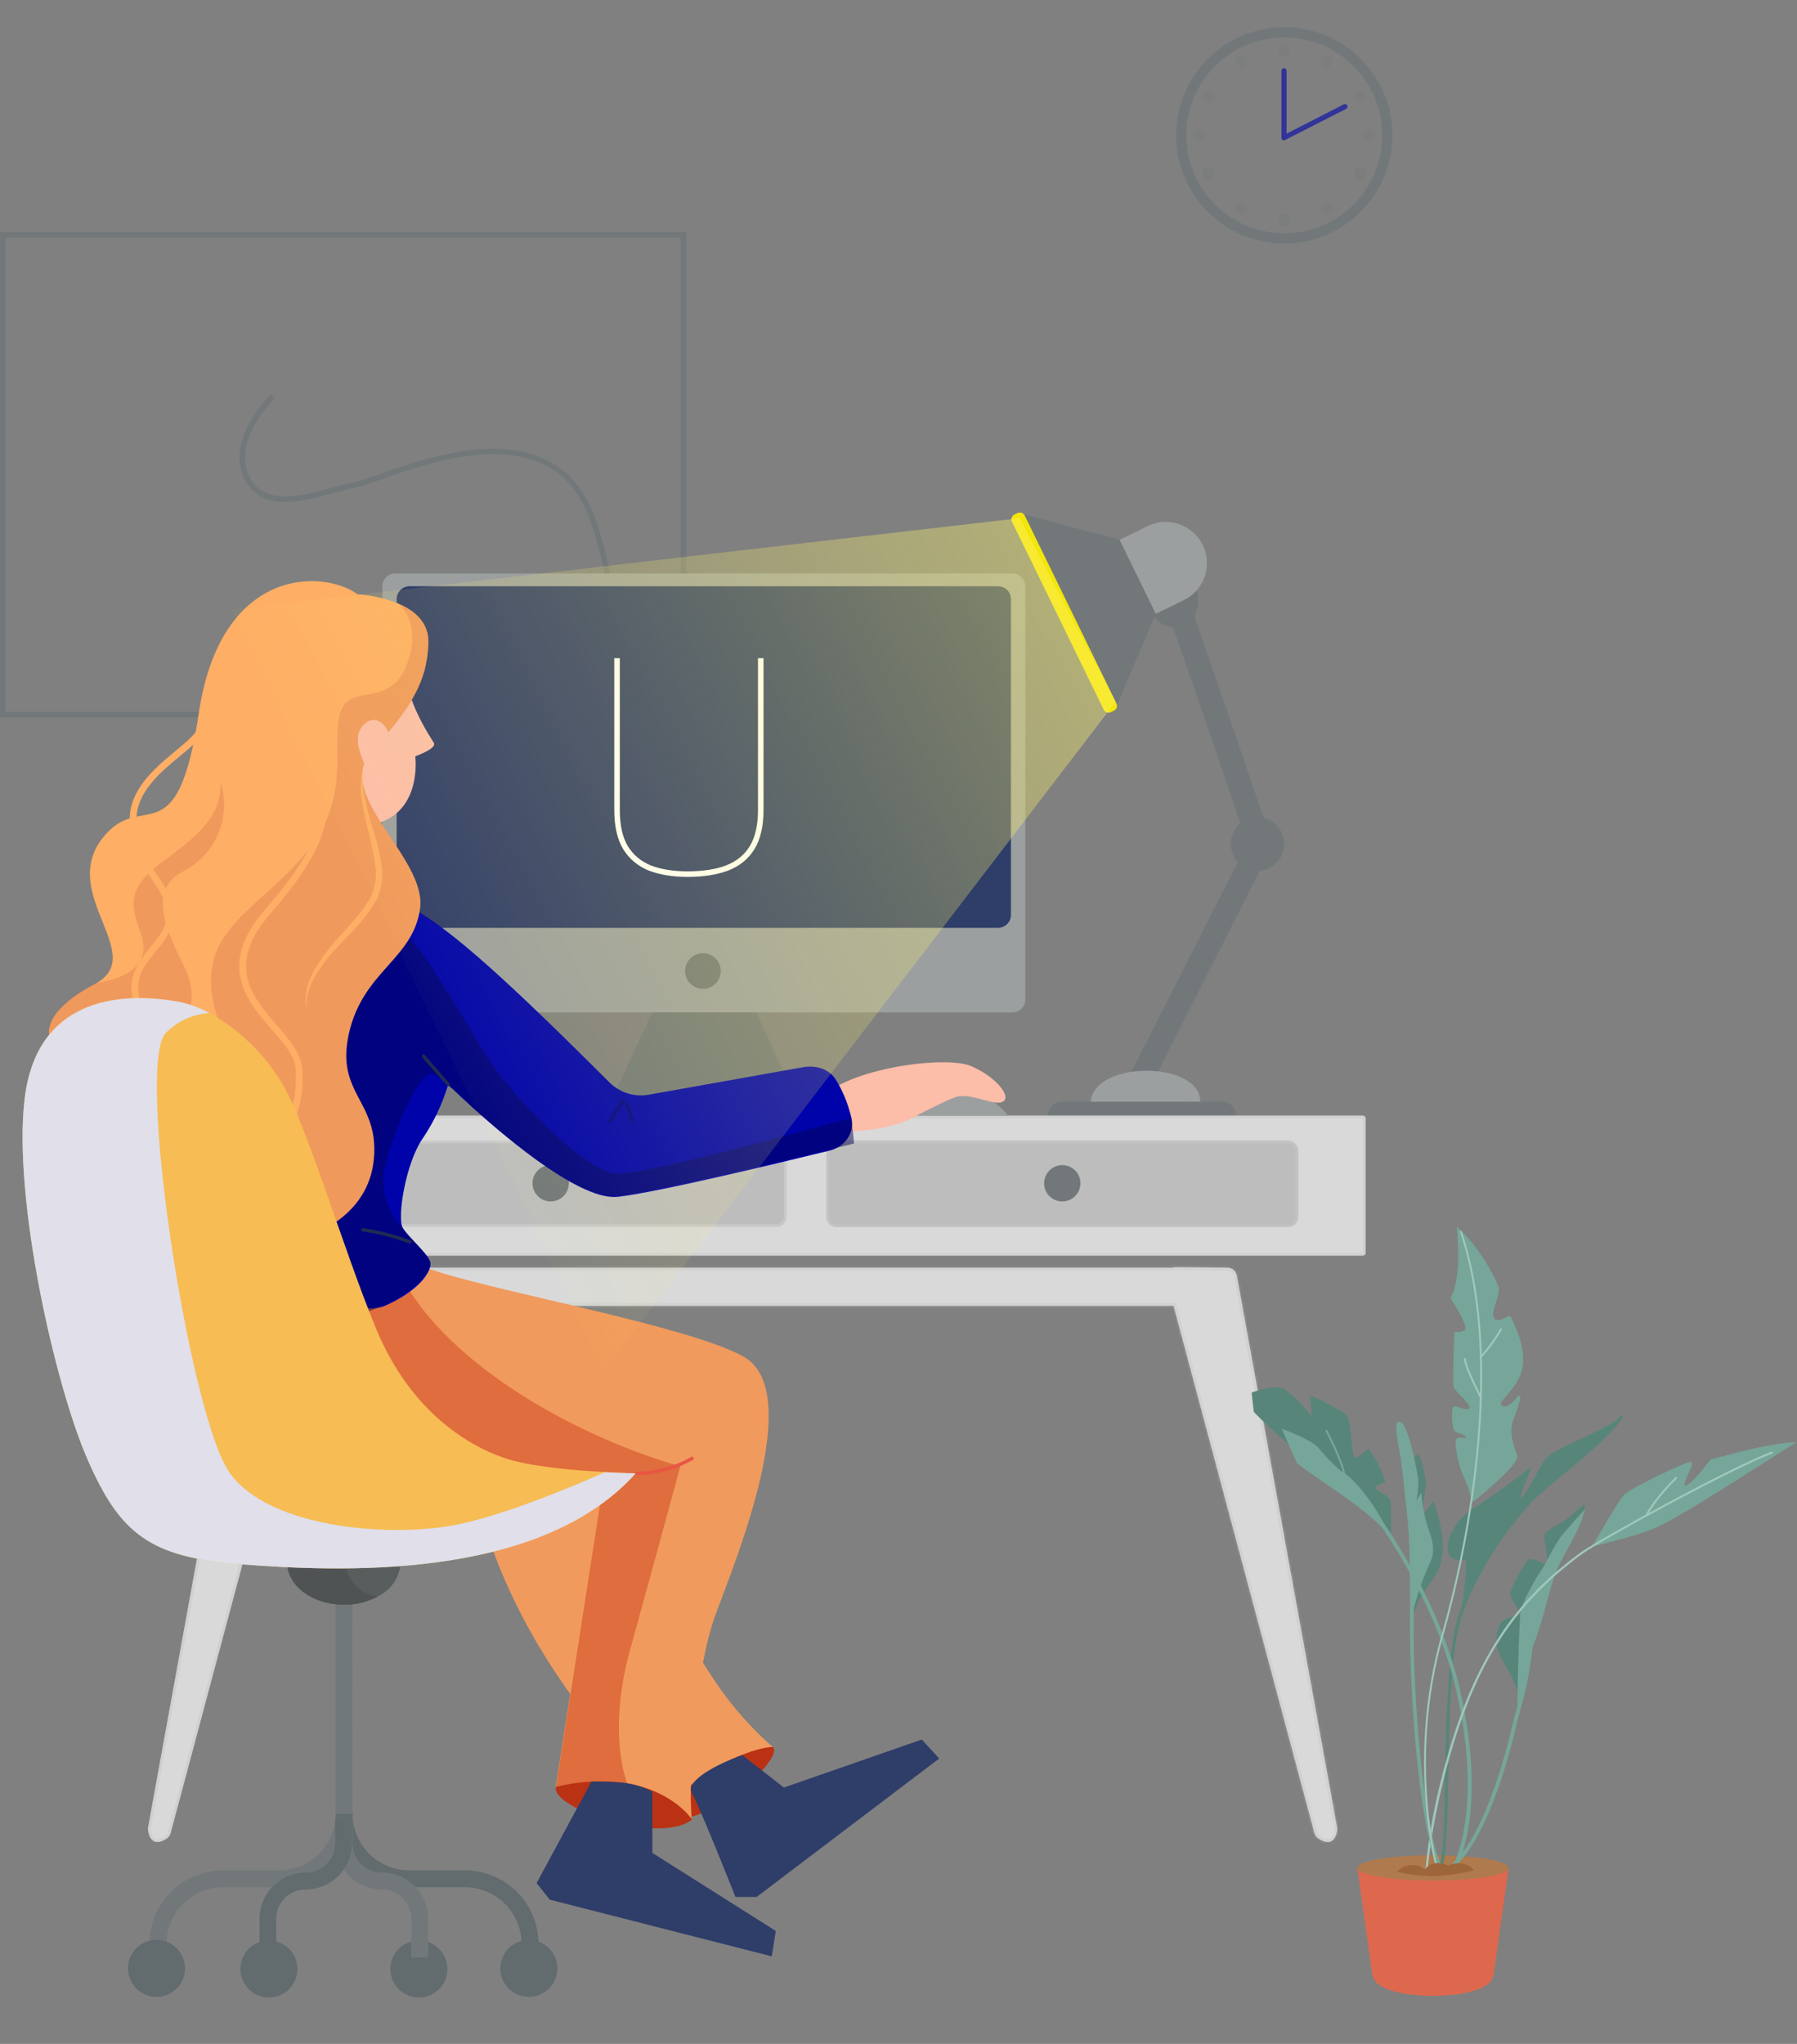 <svg width="649" height="738" viewBox="0 0 649 738" fill="none" xmlns="http://www.w3.org/2000/svg">
<rect x="0" y="0" width="649" height="738" fill="#808080" stroke="none"/>
<path d="M98.427 143.234C92.933 148.545 83.43 161.912 89.363 172.899C96.779 186.632 116.28 177.293 128.091 175.096C139.902 172.899 198.681 142.136 214.337 188.28C226.861 225.195 222.851 262.44 219.281 276.448" stroke="#72787A" stroke-width="2"/>
<path d="M246.816 84.852V187.623V257.988H1.006V84.852H246.816Z" stroke="#72787A" stroke-width="2"/>
<path d="M290.213 402.658H218.411L238.014 360.227H270.633L290.213 402.658Z" fill="#72787A"/>
<path d="M365.647 207.051H142.743C140.171 207.051 138.086 209.135 138.086 211.706V360.904C138.086 363.475 140.171 365.559 142.743 365.559H365.647C368.219 365.559 370.304 363.475 370.304 360.904V211.706C370.304 209.135 368.219 207.051 365.647 207.051Z" fill="#9C9FA0"/>
<path d="M360.455 211.68H147.911C145.339 211.68 143.254 213.764 143.254 216.335V330.363C143.254 332.934 145.339 335.018 147.911 335.018H360.455C363.026 335.018 365.111 332.934 365.111 330.363V216.335C365.111 213.764 363.026 211.68 360.455 211.68Z" fill="#2F3D69"/>
<path d="M260.319 350.615C260.319 351.891 259.94 353.137 259.232 354.197C258.523 355.258 257.516 356.084 256.337 356.572C255.159 357.06 253.862 357.188 252.611 356.939C251.36 356.69 250.211 356.076 249.309 355.174C248.407 354.273 247.793 353.124 247.544 351.873C247.295 350.623 247.423 349.326 247.911 348.148C248.399 346.97 249.226 345.963 250.286 345.255C251.347 344.546 252.594 344.168 253.869 344.168C255.578 344.174 257.215 344.855 258.423 346.063C259.631 347.271 260.313 348.907 260.319 350.615Z" fill="#72787A"/>
<path d="M414.586 394.139L406.95 390.275L450.464 304.504C439.615 272.663 423.573 225.878 422.339 223.039C422.713 223.775 423.292 224.387 424.007 224.801C424.722 225.214 425.542 225.41 426.367 225.366L426.181 221.084L422.106 219.734L426.157 216.801C429.254 216.801 429.929 218.686 431.559 223.225C432.397 225.552 433.538 228.811 434.912 232.745C437.636 240.589 441.244 251.039 444.83 261.514C452.024 282.462 459.148 303.41 459.148 303.41L459.73 305.109L414.586 394.139Z" fill="#72787A"/>
<path d="M393.912 398.469C393.912 382.874 433.492 382.664 433.492 397.84L393.912 398.469Z" fill="#9C9FA0"/>
<path d="M454.166 314.42C459.515 314.42 463.852 310.085 463.852 304.737C463.852 299.39 459.515 295.055 454.166 295.055C448.817 295.055 444.481 299.39 444.481 304.737C444.481 310.085 448.817 314.42 454.166 314.42Z" fill="#72787A"/>
<path d="M415.612 220.643C420.687 231.815 436.566 225.414 431.909 212.52L415.612 220.643Z" fill="#72787A"/>
<path d="M383.225 397.816H441.664C442.899 397.816 444.083 398.307 444.956 399.18C445.83 400.053 446.32 401.237 446.32 402.472V403.915H378.569V402.472C378.569 401.237 379.059 400.053 379.933 399.18C380.806 398.307 381.99 397.816 383.225 397.816Z" fill="#72787A"/>
<path d="M427.811 216.567L407.532 226.459L394.471 199.739L414.75 189.847C418.282 188.208 422.316 188.019 425.986 189.321C429.656 190.622 432.669 193.31 434.379 196.808C436.089 200.306 436.358 204.334 435.131 208.028C433.903 211.722 431.275 214.788 427.811 216.567Z" fill="#9C9FA0"/>
<path d="M402.876 255.95L368.348 185.262L404.342 194.898L417.427 221.642L402.876 255.95Z" fill="#72787A"/>
<path d="M403.2 254.024L370.057 186.15C369.589 185.191 368.432 184.793 367.473 185.262L366.385 185.793C365.426 186.261 365.028 187.417 365.496 188.376L398.639 256.25C399.107 257.209 400.264 257.607 401.223 257.139L402.311 256.608C403.27 256.14 403.668 254.983 403.2 254.024Z" fill="#9C9FA0"/>
<path d="M492.188 402.82H57.205C56.652 402.82 56.203 403.268 56.203 403.821V452.374C56.203 452.927 56.652 453.375 57.205 453.375H492.188C492.741 453.375 493.189 452.927 493.189 452.374V403.821C493.189 403.268 492.741 402.82 492.188 402.82Z" fill="#D9D9D9"/>
<path d="M57.205 403.32H492.188C492.465 403.32 492.689 403.545 492.689 403.821V452.374C492.689 452.651 492.465 452.875 492.188 452.875H57.205C56.928 452.875 56.703 452.651 56.703 452.374V403.821C56.703 403.545 56.928 403.32 57.205 403.32Z" stroke="#C9C9C9" stroke-opacity="0.5"/>
<path d="M465.157 411.852H302.181C300.123 411.852 298.455 413.519 298.455 415.576V439.34C298.455 441.397 300.123 443.064 302.181 443.064H465.157C467.214 443.064 468.882 441.397 468.882 439.34V415.576C468.882 413.519 467.214 411.852 465.157 411.852Z" fill="#BDBDBD"/>
<path d="M302.181 412.352H465.157C466.938 412.352 468.382 413.795 468.382 415.576V439.34C468.382 441.121 466.938 442.564 465.157 442.564H302.181C300.399 442.564 298.955 441.121 298.955 439.34V415.576C298.955 413.795 300.399 412.352 302.181 412.352Z" stroke="#C9C9C9" stroke-opacity="0.5"/>
<path d="M390.212 427.263C390.212 428.561 389.827 429.83 389.105 430.91C388.384 431.989 387.358 432.83 386.159 433.327C384.959 433.824 383.639 433.954 382.365 433.701C381.092 433.447 379.922 432.822 379.004 431.904C378.085 430.986 377.46 429.817 377.207 428.544C376.953 427.27 377.083 425.951 377.58 424.751C378.077 423.552 378.919 422.527 379.998 421.805C381.078 421.084 382.347 420.699 383.646 420.699C384.509 420.696 385.364 420.864 386.162 421.193C386.96 421.521 387.685 422.005 388.296 422.615C388.906 423.225 389.389 423.95 389.718 424.748C390.047 425.545 390.215 426.4 390.212 427.263Z" fill="#72787A"/>
<path d="M117.411 412.352H280.387C282.168 412.352 283.612 413.795 283.612 415.576V439.34C283.612 441.121 282.168 442.564 280.387 442.564H117.411C115.63 442.564 114.186 441.121 114.186 439.34V415.576C114.186 413.795 115.63 412.352 117.411 412.352Z" fill="#BDBDBD" stroke="#C9C9C9"/>
<path d="M205.442 427.263C205.442 428.561 205.057 429.83 204.336 430.91C203.614 431.989 202.589 432.83 201.389 433.327C200.189 433.824 198.869 433.954 197.596 433.701C196.322 433.447 195.152 432.822 194.234 431.904C193.316 430.986 192.69 429.817 192.437 428.544C192.184 427.27 192.314 425.951 192.811 424.751C193.308 423.552 194.149 422.527 195.229 421.805C196.309 421.084 197.578 420.699 198.877 420.699C199.74 420.696 200.595 420.864 201.393 421.193C202.191 421.521 202.916 422.005 203.526 422.615C204.136 423.225 204.62 423.95 204.949 424.748C205.277 425.545 205.445 426.4 205.442 427.263Z" fill="#72787A"/>
<mask id="path-22-inside-1_1381_591" fill="white">
<path fill-rule="evenodd" clip-rule="evenodd" d="M482.898 659.892L446.671 460.558C446.524 459.765 446.103 459.049 445.482 458.534C444.86 458.019 444.078 457.739 443.272 457.741L424.646 457.579C424.248 457.572 423.854 457.636 423.48 457.764H127.68V471.497H423.855L474.726 661.893C474.94 662.699 475.446 663.396 476.146 663.848C481.454 667.317 482.642 662.708 482.898 660.986C482.956 660.623 482.956 660.254 482.898 659.892Z"/>
</mask>
<path fill-rule="evenodd" clip-rule="evenodd" d="M482.898 659.892L446.671 460.558C446.524 459.765 446.103 459.049 445.482 458.534C444.86 458.019 444.078 457.739 443.272 457.741L424.646 457.579C424.248 457.572 423.854 457.636 423.48 457.764H127.68V471.497H423.855L474.726 661.893C474.94 662.699 475.446 663.396 476.146 663.848C481.454 667.317 482.642 662.708 482.898 660.986C482.956 660.623 482.956 660.254 482.898 659.892Z" fill="#D9D9D9"/>
<path d="M446.671 460.558L447.655 460.379L447.654 460.375L446.671 460.558ZM482.898 659.892L483.885 659.733L483.884 659.723L483.882 659.713L482.898 659.892ZM445.482 458.534L446.12 457.764V457.764L445.482 458.534ZM443.272 457.741L443.263 458.742L443.275 458.741L443.272 457.741ZM424.646 457.579L424.63 458.578L424.637 458.578L424.646 457.579ZM423.48 457.764V458.764H423.647L423.805 458.71L423.48 457.764ZM127.68 457.764V456.764H126.68V457.764H127.68ZM127.68 471.497H126.68V472.497H127.68V471.497ZM423.855 471.497L424.821 471.239L424.623 470.497H423.855V471.497ZM474.726 661.893L475.692 661.637L475.692 661.635L474.726 661.893ZM476.146 663.848L476.693 663.011L476.689 663.009L476.146 663.848ZM482.898 660.986L481.911 660.827L481.909 660.838L482.898 660.986ZM445.687 460.737L481.914 660.07L483.882 659.713L447.655 460.379L445.687 460.737ZM444.844 459.304C445.284 459.669 445.583 460.178 445.687 460.74L447.654 460.375C447.464 459.352 446.921 458.428 446.12 457.764L444.844 459.304ZM443.275 458.741C443.847 458.74 444.403 458.939 444.844 459.304L446.12 457.764C445.318 457.1 444.309 456.738 443.268 456.741L443.275 458.741ZM424.637 458.578L443.263 458.741L443.28 456.742L424.654 456.579L424.637 458.578ZM423.805 458.71C424.07 458.619 424.349 458.574 424.63 458.578L424.661 456.579C424.147 456.571 423.638 456.652 423.154 456.818L423.805 458.71ZM423.48 456.764H127.68V458.764H423.48V456.764ZM126.68 457.764V471.497H128.68V457.764H126.68ZM127.68 472.497H423.855V470.497H127.68V472.497ZM475.692 661.635L424.821 471.239L422.889 471.755L473.76 662.151L475.692 661.635ZM476.689 663.009C476.198 662.691 475.842 662.202 475.692 661.637L473.759 662.15C474.037 663.196 474.694 664.101 475.603 664.688L476.689 663.009ZM481.909 660.838C481.851 661.228 481.742 661.766 481.544 662.299C481.343 662.84 481.073 663.313 480.731 663.635C480.414 663.933 480.014 664.126 479.438 664.107C478.824 664.087 477.933 663.821 476.693 663.011L475.599 664.686C477.013 665.61 478.261 666.069 479.371 666.106C480.518 666.144 481.426 665.727 482.102 665.092C482.752 664.48 483.159 663.694 483.419 662.995C483.681 662.289 483.817 661.605 483.887 661.133L481.909 660.838ZM481.911 660.05C481.952 660.308 481.952 660.57 481.911 660.827L483.885 661.144C483.96 660.677 483.96 660.2 483.885 659.733L481.911 660.05Z" fill="#C9C9C9" fill-opacity="0.5" mask="url(#path-22-inside-1_1381_591)"/>
<path d="M89.706 460.577L53.479 659.887C53.409 660.249 53.409 660.62 53.479 660.981C53.735 662.727 54.922 667.312 60.231 663.868C60.927 663.395 61.424 662.682 61.628 661.866L115.061 461.95C115.201 461.434 115.219 460.892 115.115 460.367C115.011 459.842 114.786 459.348 114.459 458.924C114.132 458.5 113.712 458.158 113.23 457.924C112.749 457.69 112.22 457.57 111.685 457.574L93.059 457.737C92.258 457.751 91.487 458.041 90.875 458.559C90.264 459.076 89.851 459.789 89.706 460.577Z" fill="#D9D9D9"/>
<path d="M53.97 659.983L53.97 659.983L53.971 659.977L90.198 460.667C90.198 460.667 90.198 460.667 90.198 460.666C90.322 459.993 90.676 459.383 91.199 458.94C91.721 458.498 92.381 458.249 93.065 458.237C93.066 458.237 93.067 458.237 93.067 458.237L111.689 458.074C111.689 458.074 111.689 458.074 111.689 458.074C112.147 458.071 112.6 458.173 113.012 458.373C113.424 458.574 113.784 458.867 114.064 459.23C114.343 459.592 114.535 460.015 114.625 460.464C114.714 460.913 114.698 461.377 114.578 461.819L114.578 461.821L61.145 661.737L61.143 661.745C60.969 662.44 60.546 663.048 59.954 663.451C58.673 664.282 57.694 664.592 56.956 664.616C56.237 664.638 55.709 664.389 55.303 664.007C54.884 663.612 54.58 663.061 54.364 662.479C54.15 661.901 54.035 661.324 53.974 660.909L53.972 660.897L53.97 660.886C53.912 660.588 53.912 660.281 53.97 659.983Z" stroke="#C9C9C9" stroke-opacity="0.5"/>
<path d="M107.982 431.683L107.61 430.52C109.938 429.821 130.24 423.048 125.304 404.008C120.368 384.969 120.089 368.839 135.036 353.5L135.921 354.361C121.37 369.304 121.626 384.876 126.492 403.706C131.777 423.839 110.427 431.055 107.982 431.683Z" fill="#84534A"/>
<path d="M279.062 630.808C283.113 633.811 263.206 654.084 246.047 656.831L242.229 652.036C242.229 652.036 240.506 637.861 240.506 638.07C240.506 638.28 258.224 625.129 258.224 625.129L279.062 630.808Z" fill="#BA3213"/>
<path d="M279.061 630.809C274.893 630.6 254.917 636.232 242.228 652.037C242.228 652.037 198.318 615.633 177.922 559.469L216.012 536.984C216.012 536.984 248.258 592.334 258.246 607.091C264.132 615.861 271.128 623.833 279.061 630.809Z" fill="#F19A5D"/>
<path d="M200.81 645.38C198.994 652.851 238.061 666.328 249.912 657.018L245.861 628.109L211.287 628.971L200.81 645.38Z" fill="#BA3213"/>
<path d="M258.576 582.581C251.079 602.761 248.378 641.446 249.845 656.831C249.845 656.831 242.86 646.427 225.585 643.773C217.282 642.648 208.84 643.13 200.719 645.193L218.204 532.864L177.228 527.86L156.809 525.37L148.963 514.034L120.186 472.533L143.794 458.568L149.103 455.426C159.51 463.107 245.189 477.072 268.354 489.734C290.938 502.164 266.049 562.401 258.576 582.581Z" fill="#F19A5D"/>
<path opacity="0.5" d="M227.538 595.802C219.18 626.06 226.444 643.68 226.444 643.68L225.675 643.959C217.372 642.834 208.931 643.316 200.81 645.379L218.295 533.05L177.318 528.046L149.053 514.22L118.623 499.324L120.556 458.684L142.162 454.844C142.674 456.17 143.256 457.474 143.885 458.801C158.809 490.083 204.023 517.386 245.698 529.489C245.698 529.489 235.873 565.636 227.538 595.802Z" fill="#D1401F"/>
<path d="M229.912 532.608H229.563C229.402 532.608 229.248 532.544 229.135 532.431C229.021 532.317 228.957 532.163 228.957 532.003C228.957 531.921 228.974 531.84 229.006 531.766C229.038 531.691 229.084 531.623 229.143 531.566C229.202 531.51 229.271 531.466 229.347 531.437C229.423 531.408 229.505 531.394 229.586 531.397C229.717 531.374 229.851 531.374 229.982 531.397C236.88 531.328 243.645 529.493 249.632 526.067C249.774 525.981 249.945 525.955 250.106 525.994C250.267 526.034 250.407 526.135 250.494 526.277C250.536 526.345 250.564 526.422 250.576 526.501C250.588 526.581 250.584 526.662 250.565 526.74C250.545 526.818 250.51 526.891 250.462 526.955C250.414 527.02 250.353 527.074 250.284 527.115C244.073 530.653 237.06 532.544 229.912 532.608Z" fill="#E85643"/>
<path d="M324.532 402.917C330.655 392.722 351.679 387.415 364.112 402.917H324.532Z" fill="#9C9FA0"/>
<path d="M300.736 393.139C314.17 384.713 342.272 381.501 350.537 384.876C358.802 388.251 365.368 395.489 362.388 397.654C359.408 399.819 350.211 394.07 344.763 396.258C339.315 398.445 331.958 402.356 331.958 402.356C331.958 402.356 322.435 409.339 299.502 408.594L300.736 393.139Z" fill="#FCBDA9"/>
<path d="M307.558 403.918C308.65 409.256 304.943 414.151 299.651 415.449C280.667 420.109 237.337 430.533 223.183 432.151C210.238 433.618 184.907 412.716 171.17 400.333L171.007 400.194C167.546 397.056 164.816 394.49 163.272 392.994C163.245 392.969 163.21 392.955 163.173 392.955C163.136 392.955 163.1 392.94 163.073 392.914L161.889 391.751C161.86 391.723 161.811 391.743 161.811 391.784C161.811 391.789 161.81 391.793 161.809 391.797C159.747 398.62 156.679 405.098 152.707 411.017C146.444 419.978 143.394 439.739 145.42 443.254C145.504 443.422 145.598 443.585 145.699 443.742C148.028 447.327 154.616 452.75 155.408 455.753C156.042 458.158 152.85 465.122 139.677 471.219C133.008 474.305 125.352 471.05 121.671 464.69L103.838 433.874L90.689 411.328C87.585 406.004 87.814 399.369 91.279 394.272L110.008 366.723L121.835 349.336L133.821 331.718C136.847 327.27 142.031 324.62 146.887 326.932C162.345 334.292 187.579 358.418 220.131 390.846C223.835 394.536 229.114 396.202 234.261 395.284L289.92 385.363C294.47 384.552 299.207 385.776 301.714 389.658C303.785 392.865 306.086 397.544 307.558 403.918Z" fill="#0003AA"/>
<path opacity="0.5" d="M308.419 412.901C308.419 412.901 241.203 429.753 222.903 431.824C209.935 433.291 184.604 412.389 170.867 400.03C170.833 399.972 170.785 399.924 170.728 399.89C167.864 397.097 165.21 394.63 162.928 392.628L161.601 391.487C158.365 388.787 156.06 387.298 155.175 387.624C150.193 389.486 141.741 409.759 139.25 420.698C138.211 424.7 138.24 428.904 139.335 432.89C140.43 436.876 142.552 440.506 145.49 443.416C147.818 447 154.383 452.447 155.175 455.449C155.967 458.452 150.821 468.553 127.702 475.21L103.488 433.663L99.926 423.817L109.658 366.512L111.474 355.782L121.486 349.102L143.324 334.578C152.986 340.49 168.609 371.075 177.34 383.876C186.071 396.678 211.658 423.189 222.601 423.817C232.263 424.353 293.192 407.524 307.162 403.707C307.829 406.733 308.25 409.807 308.419 412.901Z" fill="#000257"/>
<path d="M220.46 405.454C220.368 405.475 220.273 405.475 220.181 405.454C220.109 405.419 220.044 405.37 219.991 405.311C219.938 405.251 219.897 405.181 219.871 405.105C219.845 405.029 219.834 404.949 219.84 404.869C219.845 404.789 219.866 404.711 219.902 404.639C221.337 401.916 222.971 399.302 224.791 396.819C224.845 396.762 224.91 396.718 224.982 396.687C225.054 396.656 225.132 396.641 225.21 396.641C225.288 396.641 225.366 396.656 225.438 396.687C225.51 396.718 225.575 396.762 225.629 396.819C225.746 396.936 225.811 397.095 225.811 397.261C225.811 397.427 225.746 397.585 225.629 397.703C223.912 400.087 222.357 402.583 220.973 405.175C220.918 405.261 220.842 405.331 220.752 405.38C220.663 405.429 220.562 405.454 220.46 405.454Z" fill="#000281"/>
<path d="M228.33 405.055C228.202 405.053 228.077 405.011 227.973 404.937C227.869 404.862 227.79 404.757 227.748 404.636C227.163 402.707 226.456 400.818 225.629 398.98C225.586 398.911 225.557 398.834 225.545 398.754C225.532 398.674 225.536 398.592 225.556 398.513C225.575 398.434 225.611 398.36 225.659 398.296C225.708 398.231 225.77 398.176 225.84 398.136C225.91 398.095 225.988 398.069 226.069 398.059C226.149 398.049 226.231 398.056 226.309 398.078C226.387 398.1 226.46 398.138 226.523 398.189C226.586 398.24 226.639 398.303 226.677 398.375C227.595 400.278 228.373 402.247 229.005 404.264C229.034 404.34 229.046 404.421 229.042 404.502C229.037 404.584 229.015 404.663 228.978 404.736C228.941 404.808 228.888 404.872 228.825 404.923C228.761 404.974 228.688 405.011 228.609 405.032L228.33 405.055Z" fill="#000281"/>
<path d="M161.904 392.185C161.817 392.184 161.73 392.165 161.649 392.129C161.569 392.093 161.497 392.041 161.439 391.975C160.601 391.021 153.081 382.665 152.452 381.617C152.376 381.485 152.353 381.328 152.387 381.179C152.422 381.03 152.511 380.9 152.638 380.814C152.765 380.729 152.92 380.695 153.071 380.718C153.222 380.742 153.359 380.822 153.453 380.943C153.895 381.594 159.017 387.413 162.347 391.184C162.404 391.24 162.449 391.307 162.48 391.381C162.511 391.455 162.527 391.534 162.527 391.614C162.527 391.695 162.511 391.774 162.48 391.848C162.449 391.922 162.404 391.989 162.347 392.045C162.223 392.146 162.064 392.196 161.904 392.185Z" fill="#1F2B52"/>
<path d="M148.076 448.978C147.992 449 147.904 449 147.82 448.978C142.346 446.969 136.683 445.518 130.917 444.649C130.837 444.638 130.76 444.61 130.691 444.569C130.622 444.528 130.562 444.473 130.514 444.408C130.466 444.343 130.432 444.269 130.413 444.19C130.395 444.112 130.392 444.03 130.405 443.951C130.434 443.792 130.522 443.651 130.652 443.555C130.782 443.46 130.944 443.418 131.103 443.439C136.984 444.311 142.758 445.793 148.332 447.861C148.478 447.932 148.591 448.056 148.647 448.208C148.704 448.359 148.699 448.527 148.635 448.676C148.581 448.775 148.5 448.856 148.401 448.91C148.301 448.964 148.189 448.987 148.076 448.978Z" fill="#1F2B52"/>
<path d="M146.865 244.852C147.657 254.534 155.456 266.219 156.69 268.244C157.924 270.269 149.985 273.085 149.985 273.085C149.985 273.085 152.476 292.288 136.714 297.129L121.58 268.5L132.36 248.762L146.865 244.852Z" fill="#FCBDA9"/>
<path d="M151.707 328.036C149.193 346.33 131.312 350.497 126.097 372.748C120.882 395 136.807 397.304 135.037 418.206C133.268 439.108 113.105 445.462 113.105 445.462H112.942C109.753 443.134 57.624 404.124 32.037 384.945C23.515 378.544 17.881 374.285 17.881 374.238C17.881 374.191 14.505 365.766 34.178 355.361C34.314 355.315 34.441 355.244 34.551 355.152C53.549 344.678 21.001 322.868 37.135 302.479C51.361 284.533 63.887 310.393 71.803 257.44C79.719 204.488 116.644 205.535 129.124 214.566C134.123 214.912 139.039 216.027 143.698 217.871C149.566 220.339 154.967 224.668 154.711 232.163C154.269 246.501 148.075 255.881 134.106 271.359C120.137 286.837 154.199 309.718 151.707 328.036Z" fill="#FEAE65"/>
<path opacity="0.3" d="M151.708 328.036C149.193 346.33 131.312 350.497 126.097 372.748C120.882 395 136.807 397.304 135.038 418.206C133.268 439.108 113.106 445.462 113.106 445.462H112.943L80.208 371.492C80.208 371.492 72.106 355.687 78.974 341.745C85.842 327.803 104.98 318.469 115.387 300.966C125.794 283.463 119.532 266.844 123.094 256.742C126.656 246.64 140.975 255.927 147.005 239.704C151.777 226.902 146.306 220.176 143.792 217.918C149.659 220.385 155.06 224.715 154.804 232.209C154.362 246.547 148.169 255.927 134.199 271.406C120.23 286.884 154.199 309.718 151.708 328.036Z" fill="#D16A4B"/>
<path opacity="0.3" d="M66.587 349.148C74.503 364.952 62.233 374.099 62.233 374.099L31.966 384.806C23.445 378.406 17.811 374.146 17.811 374.099C17.811 374.053 14.435 365.627 34.108 355.223C34.244 355.176 34.37 355.105 34.481 355.013C47.542 352.965 54.992 347.449 50.499 336.02C45.517 323.335 49.242 318.354 58.834 311.069C68.426 303.783 80.463 295.893 79.625 282.16C81.626 288.333 81.341 295.019 78.824 301C76.307 306.981 71.725 311.86 65.912 314.746C54.201 321.217 58.694 333.297 66.587 349.148Z" fill="#D16A4B"/>
<path d="M140.671 265.799C139.321 260.166 133.686 257.117 129.961 263.611C126.841 269.22 134.338 280.881 134.338 280.881L140.671 265.799Z" fill="#FCBDA9"/>
<path d="M131.103 276.945C130.685 280.943 130.961 284.982 131.918 288.886C132.733 292.796 133.897 296.637 135.061 300.524C136.307 304.427 137.218 308.429 137.785 312.487C138.46 316.724 137.835 321.066 135.992 324.94C131.871 332.435 125.585 337.672 120.347 343.7C117.64 346.603 115.294 349.823 113.362 353.29C111.354 356.765 110.438 360.763 110.731 364.765C109.967 360.707 110.505 356.512 112.268 352.778C114.059 349.082 116.295 345.62 118.926 342.467C121.441 339.278 124.258 336.345 126.889 333.319C129.592 330.456 131.937 327.275 133.874 323.846C135.539 320.39 136.131 316.515 135.573 312.72C135.062 308.793 134.285 304.904 133.245 301.082C132.314 297.172 131.313 293.215 130.73 289.188C130.073 285.121 130.199 280.965 131.103 276.945Z" fill="#FEAE65"/>
<path d="M49.731 363.673C49.479 363.676 49.233 363.598 49.028 363.452C48.822 363.305 48.669 363.098 48.59 362.858C45.261 353.106 50.011 347.31 54.201 342.189C56.995 338.768 59.649 335.556 60.185 331.296C60.813 326.385 58.09 322.312 54.923 317.587C51.128 311.954 46.844 305.53 46.844 295.894C46.844 284.861 56.017 277.273 63.398 271.152C67.728 267.567 71.826 264.169 71.826 261.562C71.826 261.403 71.857 261.246 71.918 261.099C71.979 260.952 72.068 260.819 72.181 260.706C72.293 260.594 72.427 260.505 72.573 260.444C72.72 260.383 72.878 260.352 73.037 260.352C73.198 260.349 73.358 260.378 73.507 260.437C73.657 260.497 73.793 260.585 73.908 260.698C74.023 260.811 74.114 260.945 74.176 261.094C74.239 261.242 74.271 261.401 74.271 261.562C74.271 265.31 70.173 268.731 64.958 273.037C57.973 278.809 49.289 286.025 49.289 295.894C49.289 304.808 53.363 310.883 56.949 316.237C60.231 321.148 63.351 325.803 62.606 331.622C61.978 336.557 58.974 340.211 56.087 343.749C51.92 348.823 48.008 353.618 50.895 362.067C50.95 362.218 50.973 362.379 50.963 362.539C50.954 362.699 50.912 362.856 50.84 362.999C50.768 363.143 50.668 363.271 50.545 363.374C50.423 363.478 50.28 363.556 50.127 363.603C50 363.651 49.866 363.674 49.731 363.673Z" fill="#FEAE65"/>
<path d="M103 409.036C102.709 409.028 102.43 408.921 102.208 408.733C102.086 408.628 101.986 408.501 101.914 408.357C101.842 408.213 101.8 408.057 101.789 407.896C101.778 407.736 101.799 407.575 101.851 407.423C101.903 407.271 101.985 407.131 102.092 407.011C102.092 407.011 107.773 400.261 106.748 385.83C106.422 381.175 102.441 376.659 98.204 371.864C89.24 361.507 78.065 348.589 95.876 328.245C119.81 300.78 116.83 291.004 112.778 277.644L112.266 275.945C112.232 275.657 112.301 275.366 112.46 275.123C112.619 274.88 112.859 274.702 113.137 274.618C113.415 274.535 113.714 274.552 113.98 274.667C114.247 274.782 114.464 274.987 114.594 275.247L115.107 276.922C119.251 290.585 122.534 301.362 97.692 329.852C81.394 348.612 90.87 359.621 100.02 370.258C104.513 375.472 108.751 380.36 109.123 385.76C110.194 401.285 104.094 408.407 103.838 408.71C103.611 408.922 103.311 409.039 103 409.036Z" fill="#FEAE65"/>
<path d="M53.965 701.899C53.968 698.411 54.658 694.959 55.996 691.738C57.334 688.517 59.294 685.591 61.762 683.127C64.231 680.663 67.162 678.709 70.386 677.377C73.61 676.046 77.065 675.362 80.554 675.365H100.739C106.159 675.359 111.355 673.203 115.187 669.372C119.019 665.541 121.175 660.347 121.181 654.929L121.173 566.508H127.273L127.281 654.905C127.275 661.941 124.477 668.686 119.5 673.661C114.524 678.636 107.777 681.434 100.739 681.44H80.554C75.136 681.446 69.943 683.602 66.114 687.434C62.285 691.265 60.135 696.46 60.135 701.876L53.965 701.899Z" fill="#72787A"/>
<path d="M144.676 564.309C144.519 566.905 143.658 569.409 142.185 571.554C140.713 573.698 138.685 575.401 136.318 576.482C132.581 578.452 128.413 579.468 124.188 579.438C112.873 579.438 103.7 572.665 103.7 564.309H144.676Z" fill="#585D5E"/>
<path d="M66.816 710.745C66.816 712.78 66.213 714.769 65.082 716.461C63.951 718.152 62.344 719.471 60.464 720.25C58.583 721.028 56.514 721.232 54.518 720.835C52.522 720.438 50.688 719.458 49.249 718.02C47.81 716.581 46.83 714.748 46.432 712.752C46.035 710.756 46.239 708.688 47.018 706.808C47.797 704.928 49.116 703.321 50.808 702.191C52.501 701.06 54.49 700.457 56.526 700.457C59.255 700.457 61.872 701.541 63.802 703.47C65.732 705.4 66.816 708.016 66.816 710.745Z" fill="#626B6D"/>
<path d="M188.375 701.9C188.375 696.478 186.222 691.277 182.389 687.441C178.556 683.605 173.357 681.447 167.933 681.441H147.747C140.71 681.434 133.962 678.637 128.986 673.662C124.01 668.687 121.212 661.942 121.205 654.906H127.329C127.329 660.322 129.479 665.517 133.308 669.349C137.136 673.18 142.33 675.336 147.747 675.342H167.933C174.97 675.349 181.718 678.146 186.694 683.121C191.67 688.096 194.469 694.841 194.475 701.877L188.375 701.9Z" fill="#626B6D"/>
<path d="M201.295 710.745C201.295 712.78 200.691 714.769 199.56 716.461C198.43 718.152 196.823 719.471 194.942 720.25C193.062 721.028 190.993 721.232 188.996 720.835C187 720.438 185.167 719.458 183.727 718.02C182.288 716.581 181.308 714.748 180.911 712.752C180.514 710.756 180.718 708.688 181.497 706.808C182.275 704.928 183.594 703.321 185.287 702.191C186.979 701.06 188.969 700.457 191.004 700.457C193.733 700.457 196.351 701.541 198.281 703.47C200.211 705.4 201.295 708.016 201.295 710.745Z" fill="#626B6D"/>
<path d="M161.576 710.952C161.576 712.987 160.973 714.976 159.842 716.668C158.711 718.359 157.104 719.678 155.223 720.457C153.343 721.235 151.274 721.439 149.278 721.042C147.281 720.645 145.448 719.665 144.009 718.227C142.569 716.788 141.589 714.955 141.192 712.959C140.795 710.963 140.999 708.895 141.778 707.015C142.557 705.135 143.876 703.528 145.568 702.398C147.26 701.267 149.25 700.664 151.285 700.664C152.637 700.664 153.975 700.93 155.223 701.447C156.472 701.964 157.606 702.722 158.562 703.677C159.518 704.633 160.276 705.767 160.793 707.015C161.31 708.263 161.576 709.601 161.576 710.952Z" fill="#626B6D"/>
<path d="M154.662 706.832H148.539V692.866C148.533 690.053 147.412 687.357 145.422 685.368C143.433 683.379 140.736 682.259 137.922 682.253C133.484 682.246 129.23 680.481 126.092 677.344C122.954 674.207 121.188 669.954 121.182 665.517V656.207H127.282V665.517C127.288 668.334 128.412 671.034 130.407 673.024C132.401 675.014 135.104 676.131 137.922 676.131C142.36 676.137 146.614 677.902 149.752 681.04C152.89 684.177 154.656 688.43 154.662 692.866V706.832Z" fill="#72787A"/>
<path d="M97.108 721.24C102.791 721.24 107.398 716.634 107.398 710.952C107.398 705.27 102.791 700.664 97.108 700.664C91.424 700.664 86.817 705.27 86.817 710.952C86.817 716.634 91.424 721.24 97.108 721.24Z" fill="#626B6D"/>
<path d="M99.831 706.832H93.731V692.866C93.737 688.43 95.503 684.177 98.641 681.04C101.779 677.902 106.033 676.137 110.471 676.131C113.287 676.131 115.987 675.013 117.978 673.022C119.969 671.032 121.088 668.332 121.088 665.517V656.207H127.118V665.517C127.111 669.954 125.346 674.207 122.208 677.344C119.07 680.481 114.815 682.246 110.378 682.253C107.56 682.253 104.857 683.37 102.862 685.36C100.868 687.35 99.744 690.049 99.738 692.866L99.831 706.832Z" fill="#626B6D"/>
<path d="M136.433 576.482C132.696 578.452 128.529 579.468 124.303 579.438C112.988 579.438 103.815 572.665 103.815 564.309H124.559C124.875 567.379 126.22 570.252 128.376 572.462C130.532 574.672 133.371 576.089 136.433 576.482Z" fill="#4F5354"/>
<path d="M229.562 532.002C194.383 571.315 120.718 567.358 87.424 564.868C54.13 562.377 43.327 553.858 31.547 526.812C19.766 499.765 4.702 432.778 8.87 397.003C13.037 361.228 41.814 357.806 64.002 361.624C68.077 362.394 72.005 363.8 75.643 365.79C86.757 371.944 95.988 381.003 102.348 391.998C111.288 407.593 123.977 451.072 135.851 479.795C147.725 508.517 167.678 521.388 181.834 526.346C190.704 529.465 207.281 531.001 218.387 531.49C224.906 531.909 229.562 532.002 229.562 532.002Z" fill="#F7BC53"/>
<g style="mix-blend-mode:multiply">
<path d="M229.562 532.002C194.383 571.315 120.718 567.358 87.424 564.868C54.13 562.377 43.327 553.858 31.547 526.812C19.766 499.765 4.702 432.778 8.87 397.003C13.037 361.228 41.814 357.806 64.002 361.624C68.077 362.394 72.005 363.8 75.643 365.79C69.783 366.153 64.255 368.635 60.091 372.773C48.566 383.084 68.589 512.427 83.163 532.119C97.738 551.81 139.949 554.882 162.696 550.949C181.205 547.737 208.702 535.936 218.387 531.607C224.906 531.909 229.562 532.002 229.562 532.002Z" fill="#E0DFEA"/>
</g>
<path d="M403.2 254.024L370.057 186.15C369.589 185.191 368.432 184.793 367.473 185.262L366.385 185.793C365.426 186.261 365.028 187.417 365.496 188.376L398.639 256.25C399.107 257.209 400.264 257.607 401.223 257.139L402.311 256.608C403.27 256.14 403.668 254.983 403.2 254.024Z" fill="#F4E509"/>
<path d="M265.617 684.937C265.617 684.937 252.443 651.764 249.899 647.455C247.355 643.146 258.684 637.017 268.094 633.736L283.112 645.443L332.924 628.109L339.193 634.961L273.275 684.937H265.617Z" fill="#2F3D69"/>
<path d="M193.8 679.944L213.614 643.271C224.51 643.271 229.339 643.704 235.597 646.923L235.597 669.039L280.178 697.223L278.721 706.394L198.569 685.935L193.8 679.944Z" fill="#2F3D69"/>
<path d="M222.85 237.66V292.434C222.85 298.176 223.881 302.741 225.942 306.127C228.003 309.44 230.911 311.87 234.666 313.416C238.494 314.888 243.059 315.625 248.36 315.625C253.955 315.625 258.703 314.888 262.605 313.416C266.581 311.87 269.599 309.404 271.661 306.017C273.722 302.63 274.753 298.103 274.753 292.434V237.66" stroke="white" stroke-width="2"/>
<path d="M463.838 87.932C456.11 87.932 448.556 85.641 442.13 81.348C435.704 77.056 430.696 70.955 427.738 63.817C424.781 56.679 424.007 48.825 425.515 41.247C427.023 33.67 430.744 26.709 436.209 21.246C441.673 15.783 448.636 12.063 456.215 10.555C463.795 9.048 471.652 9.822 478.792 12.778C485.931 15.735 492.034 20.742 496.328 27.166C500.621 33.59 502.913 41.142 502.913 48.868C502.899 59.224 498.778 69.152 491.453 76.475C484.128 83.797 474.197 87.918 463.838 87.932ZM463.838 13.517C456.845 13.517 450.008 15.59 444.193 19.474C438.378 23.359 433.845 28.88 431.169 35.34C428.492 41.799 427.792 48.907 429.156 55.765C430.521 62.622 433.889 68.921 438.834 73.865C443.78 78.809 450.08 82.176 456.94 83.54C463.799 84.904 470.909 84.204 477.371 81.529C483.832 78.853 489.355 74.322 493.24 68.508C497.126 62.695 499.2 55.86 499.2 48.868C499.2 44.226 498.285 39.629 496.508 35.34C494.731 31.051 492.126 27.154 488.843 23.871C485.559 20.588 481.661 17.984 477.371 16.208C473.08 14.431 468.482 13.517 463.838 13.517Z" fill="#72787A"/>
<g opacity="0.3">
<path d="M461.684 18.751C461.551 18.338 461.544 17.895 461.662 17.479C461.781 17.061 462.021 16.689 462.351 16.408C462.682 16.128 463.088 15.951 463.519 15.901C463.95 15.851 464.385 15.93 464.771 16.128C465.157 16.326 465.476 16.634 465.687 17.013C465.898 17.392 465.991 17.824 465.956 18.256C465.921 18.689 465.758 19.101 465.489 19.44C465.219 19.78 464.855 20.032 464.442 20.165C463.889 20.343 463.288 20.294 462.77 20.029C462.253 19.764 461.863 19.304 461.684 18.751Z" fill="#72787A"/>
<path d="M476.923 21.649C477.014 21.225 477.228 20.837 477.539 20.535C477.85 20.232 478.244 20.029 478.671 19.95C479.098 19.872 479.538 19.922 479.937 20.094C480.335 20.265 480.674 20.552 480.909 20.916C481.145 21.281 481.267 21.707 481.26 22.14C481.253 22.574 481.118 22.996 480.871 23.353C480.624 23.71 480.276 23.985 479.873 24.145C479.469 24.304 479.027 24.34 478.603 24.248C478.036 24.125 477.541 23.782 477.226 23.296C476.912 22.808 476.803 22.217 476.923 21.649Z" fill="#72787A"/>
<path d="M489.602 33.422C489.909 33.117 490.3 32.909 490.725 32.826C491.149 32.743 491.589 32.787 491.989 32.953C492.389 33.12 492.73 33.401 492.97 33.761C493.211 34.121 493.339 34.544 493.339 34.977C493.339 35.41 493.211 35.833 492.97 36.193C492.73 36.553 492.389 36.834 491.989 37C491.589 37.167 491.149 37.211 490.725 37.128C490.3 37.044 489.909 36.837 489.602 36.532C489.191 36.119 488.961 35.56 488.961 34.977C488.961 34.394 489.191 33.835 489.602 33.422Z" fill="#72787A"/>
<path d="M494.447 50.992C494.141 51.02 493.833 50.983 493.543 50.885C493.252 50.787 492.985 50.629 492.758 50.422C492.532 50.215 492.351 49.963 492.227 49.682C492.103 49.402 492.039 49.098 492.039 48.791C492.039 48.485 492.103 48.181 492.227 47.901C492.351 47.62 492.532 47.368 492.758 47.161C492.985 46.954 493.252 46.796 493.543 46.698C493.833 46.6 494.141 46.563 494.447 46.591C494.997 46.64 495.508 46.893 495.881 47.301C496.253 47.708 496.46 48.24 496.46 48.791C496.46 49.343 496.253 49.875 495.881 50.282C495.508 50.69 494.997 50.943 494.447 50.992Z" fill="#72787A"/>
<path d="M450.616 21.651C450.53 21.228 450.321 20.841 450.015 20.537C449.71 20.233 449.321 20.026 448.899 19.941C448.476 19.857 448.038 19.898 447.639 20.061C447.24 20.224 446.898 20.501 446.655 20.857C446.413 21.214 446.281 21.634 446.276 22.064C446.271 22.495 446.393 22.918 446.627 23.28C446.861 23.642 447.196 23.927 447.591 24.099C447.986 24.271 448.423 24.323 448.848 24.249C449.138 24.201 449.415 24.094 449.662 23.936C449.909 23.777 450.122 23.57 450.287 23.327C450.453 23.085 450.567 22.811 450.623 22.523C450.68 22.234 450.677 21.938 450.616 21.651Z" fill="#72787A"/>
<path d="M437.939 33.422C437.631 33.117 437.241 32.909 436.816 32.826C436.391 32.743 435.951 32.787 435.551 32.953C435.152 33.12 434.81 33.401 434.57 33.761C434.33 34.121 434.202 34.544 434.202 34.977C434.202 35.41 434.33 35.833 434.57 36.193C434.81 36.553 435.152 36.834 435.551 37C435.951 37.167 436.391 37.211 436.816 37.128C437.241 37.044 437.631 36.837 437.939 36.532C438.345 36.116 438.572 35.558 438.572 34.977C438.572 34.396 438.345 33.837 437.939 33.422Z" fill="#72787A"/>
<path d="M433.094 50.993C433.532 50.993 433.961 50.863 434.325 50.618C434.689 50.374 434.972 50.027 435.139 49.621C435.305 49.215 435.346 48.769 435.258 48.34C435.17 47.91 434.956 47.516 434.643 47.209C434.331 46.901 433.934 46.694 433.503 46.612C433.072 46.531 432.626 46.58 432.223 46.753C431.82 46.925 431.477 47.214 431.239 47.582C431 47.95 430.876 48.381 430.883 48.819C430.886 49.107 430.945 49.391 431.057 49.657C431.169 49.922 431.333 50.162 431.538 50.364C431.743 50.566 431.986 50.725 432.253 50.833C432.52 50.941 432.806 50.995 433.094 50.993Z" fill="#72787A"/>
<path d="M461.701 78.832C461.571 79.246 461.566 79.688 461.688 80.103C461.81 80.519 462.051 80.889 462.383 81.168C462.715 81.446 463.122 81.62 463.553 81.667C463.983 81.715 464.418 81.633 464.803 81.434C465.187 81.234 465.504 80.925 465.713 80.546C465.922 80.167 466.014 79.734 465.977 79.302C465.94 78.871 465.776 78.46 465.506 78.122C465.236 77.783 464.871 77.532 464.459 77.401C464.184 77.313 463.894 77.28 463.606 77.305C463.318 77.329 463.038 77.41 462.782 77.543C462.526 77.677 462.298 77.859 462.113 78.08C461.927 78.301 461.787 78.557 461.701 78.832Z" fill="#72787A"/>
<path d="M476.941 75.932C477.028 76.354 477.237 76.742 477.542 77.046C477.848 77.35 478.236 77.557 478.659 77.642C479.081 77.726 479.519 77.684 479.918 77.522C480.317 77.359 480.66 77.082 480.902 76.725C481.144 76.369 481.276 75.949 481.282 75.518C481.287 75.088 481.165 74.665 480.931 74.303C480.697 73.941 480.361 73.656 479.966 73.484C479.571 73.311 479.134 73.259 478.709 73.334C478.421 73.385 478.145 73.493 477.899 73.652C477.653 73.811 477.441 74.017 477.277 74.26C477.112 74.502 476.997 74.775 476.94 75.062C476.882 75.349 476.883 75.645 476.941 75.932Z" fill="#72787A"/>
<path d="M489.619 64.141C489.926 64.448 490.316 64.658 490.742 64.743C491.167 64.829 491.609 64.786 492.01 64.62C492.411 64.454 492.754 64.173 492.995 63.813C493.236 63.452 493.365 63.028 493.365 62.594C493.365 62.16 493.236 61.736 492.995 61.376C492.754 61.015 492.411 60.734 492.01 60.568C491.609 60.403 491.167 60.36 490.742 60.445C490.316 60.53 489.926 60.74 489.619 61.047C489.415 61.25 489.252 61.491 489.141 61.756C489.03 62.022 488.973 62.306 488.973 62.594C488.973 62.882 489.03 63.167 489.141 63.432C489.252 63.698 489.415 63.938 489.619 64.141Z" fill="#72787A"/>
<path d="M450.633 75.93C450.506 76.498 450.16 76.993 449.67 77.308C449.18 77.622 448.586 77.73 448.016 77.609C447.593 77.516 447.208 77.299 446.908 76.987C446.608 76.674 446.407 76.28 446.331 75.854C446.255 75.428 446.307 74.989 446.481 74.592C446.654 74.195 446.941 73.859 447.305 73.625C447.67 73.391 448.095 73.27 448.528 73.278C448.961 73.285 449.382 73.421 449.738 73.668C450.094 73.914 450.369 74.261 450.529 74.663C450.688 75.066 450.724 75.507 450.633 75.93Z" fill="#72787A"/>
<path d="M437.955 64.141C437.649 64.448 437.258 64.658 436.833 64.743C436.407 64.829 435.966 64.786 435.565 64.62C435.164 64.454 434.821 64.173 434.579 63.813C434.338 63.452 434.209 63.028 434.209 62.594C434.209 62.16 434.338 61.736 434.579 61.376C434.821 61.015 435.164 60.734 435.565 60.568C435.966 60.403 436.407 60.36 436.833 60.445C437.258 60.53 437.649 60.74 437.955 61.047C438.36 61.461 438.587 62.016 438.587 62.594C438.587 63.172 438.36 63.728 437.955 64.141Z" fill="#72787A"/>
</g>
<path d="M463.715 50.709C463.546 50.706 463.381 50.657 463.237 50.567C463.101 50.485 462.988 50.368 462.911 50.228C462.833 50.089 462.794 49.932 462.795 49.772V25.521C462.795 25.277 462.892 25.043 463.065 24.871C463.237 24.699 463.471 24.602 463.715 24.602C463.837 24.599 463.958 24.621 464.072 24.667C464.186 24.712 464.289 24.779 464.376 24.865C464.464 24.95 464.533 25.052 464.58 25.165C464.627 25.278 464.652 25.399 464.652 25.521V48.27L485.338 37.664C485.559 37.553 485.815 37.533 486.05 37.609C486.285 37.685 486.48 37.851 486.594 38.071C486.648 38.178 486.681 38.296 486.691 38.417C486.7 38.538 486.685 38.659 486.647 38.774C486.609 38.889 486.549 38.995 486.47 39.087C486.391 39.178 486.295 39.254 486.187 39.308L464.139 50.532C464.016 50.627 463.869 50.688 463.715 50.709Z" fill="#0003AA" fill-opacity="0.6"/>
<path d="M490.228 674.467L495.527 712.485C495.646 713.385 495.962 714.248 496.451 715.013C496.94 715.778 497.591 716.427 498.358 716.913C500.956 718.536 506.151 720.405 516.385 720.652H518.671C528.646 720.405 533.841 718.626 536.516 717.029C537.325 716.543 538.014 715.883 538.536 715.097C539.057 714.311 539.396 713.419 539.53 712.485L544.828 674.493L519.593 674H517.528H515.463L490.228 674.467Z" fill="#DE684E"/>
<path d="M490.268 674.454C490.268 677.051 502.49 679.038 517.542 679.038C532.595 679.038 544.817 676.986 544.817 674.454C544.817 671.923 532.608 669.871 517.542 669.871C502.477 669.871 490.268 671.923 490.268 674.454Z" fill="#AF7A4E"/>
<path d="M526.192 443.073C525.881 442.814 528.465 459.758 524.023 468.431C523.976 468.517 523.951 468.613 523.951 468.71C523.951 468.808 523.976 468.904 524.023 468.99C525.088 470.639 530.634 479.377 528.959 480.325C528.011 480.852 526.917 481.058 525.842 480.909C525.765 480.9 525.688 480.907 525.614 480.929C525.54 480.952 525.472 480.989 525.414 481.039C525.355 481.089 525.308 481.15 525.274 481.22C525.24 481.289 525.221 481.364 525.218 481.441C525.101 484.739 524.595 499.528 525.011 500.918C525.426 502.307 531.855 507.539 530.582 508.578C529.309 509.617 525.01 506.838 524.66 508.228C524.309 509.617 524.192 515.888 525.478 516.823C526.764 517.758 530.491 518.511 529.374 519.03C528.257 519.55 526.114 518.342 525.777 520.199C525.439 522.056 526.465 527.86 527.868 531.339C529.102 534.43 531.167 538.455 531.284 541.727C531.287 541.83 531.319 541.931 531.377 542.017C531.435 542.104 531.515 542.172 531.61 542.216C531.704 542.259 531.809 542.275 531.912 542.262C532.015 542.249 532.112 542.207 532.193 542.142C535.894 539.156 549.077 528.288 547.947 525.393C546.648 522.03 544.7 516.914 546.648 512.408C547.672 509.937 548.485 507.383 549.077 504.774C549.111 504.648 549.101 504.515 549.047 504.396C548.993 504.277 548.9 504.181 548.783 504.124C548.666 504.067 548.532 504.053 548.406 504.084C548.279 504.115 548.167 504.189 548.09 504.293C546.661 506.163 544.518 508.344 542.713 507.643C539.687 506.488 548.401 501.852 549.908 493.724C551.207 486.674 546.752 477.689 545.544 475.456C545.51 475.387 545.463 475.327 545.404 475.278C545.345 475.229 545.277 475.193 545.204 475.172C545.13 475.151 545.053 475.146 544.978 475.157C544.902 475.168 544.83 475.194 544.765 475.235C543.466 475.988 540.297 477.689 539.453 475.741C538.414 473.3 542.05 467.263 541.193 464.601C540.336 461.939 533.972 449.578 526.192 443.073Z" fill="#76A699"/>
<path d="M520.619 673.413C520.743 673.413 520.864 673.375 520.964 673.302C521.065 673.23 521.139 673.128 521.178 673.01C522.555 668.621 522.788 656.131 523.048 641.848C523.438 620.723 523.918 594.443 528.243 582.563C535.127 563.632 548.037 547.506 554.569 541.014C556.271 539.313 559.609 536.547 563.466 533.353C571.908 526.354 582.402 517.642 585.987 511.903C586.027 511.839 586.054 511.768 586.067 511.694C586.079 511.619 586.077 511.543 586.06 511.47C586.043 511.396 586.012 511.326 585.968 511.265C585.924 511.203 585.869 511.151 585.805 511.111C585.741 511.071 585.67 511.044 585.595 511.031C585.521 511.019 585.445 511.021 585.371 511.038C585.298 511.055 585.228 511.086 585.167 511.13C585.105 511.174 585.053 511.229 585.013 511.293C581.519 516.876 570.726 525.887 562.726 532.457C558.829 535.677 555.492 538.456 553.751 540.248C542.216 552.318 533.181 566.548 527.165 582.121C522.762 594.197 522.282 620.58 521.892 641.848C521.633 656.131 521.399 668.505 520.074 672.724C520.048 672.797 520.037 672.874 520.042 672.95C520.047 673.027 520.068 673.102 520.104 673.17C520.139 673.238 520.188 673.299 520.248 673.347C520.307 673.396 520.377 673.431 520.451 673.452C520.509 673.451 520.567 673.438 520.619 673.413Z" fill="#58857A"/>
<path d="M529.374 563.087C529.387 563.083 529.402 563.082 529.416 563.085C529.431 563.087 529.444 563.093 529.455 563.102C529.467 563.111 529.476 563.123 529.482 563.136C529.488 563.149 529.491 563.163 529.49 563.178C529.49 564.476 529.153 575.513 527.516 581.862C527.463 582.053 527.463 582.255 527.516 582.446C527.521 582.403 527.521 582.359 527.516 582.316C534.828 562.243 548.634 545.883 553.972 540.546C559.31 535.21 579.091 520.629 584.909 512.15C584.918 512.132 584.92 512.112 584.917 512.093C584.913 512.074 584.903 512.056 584.888 512.043C584.874 512.03 584.855 512.022 584.835 512.02C584.816 512.018 584.796 512.023 584.779 512.033C579.35 516.682 560.466 523.174 557.921 527.082C555.141 531.38 551.661 538.573 549.686 540.546C547.894 542.325 552.284 531.834 553.141 529.848C553.141 529.757 553.141 529.679 553.011 529.731C551.167 531.159 540.465 539.352 531.685 544.948C522.061 551.09 518.789 565.619 529.374 563.087Z" fill="#58857A"/>
<path d="M452.043 503.024C452.036 502.97 452.048 502.915 452.076 502.868C452.105 502.821 452.148 502.784 452.199 502.765C453.498 502.297 460.875 499.674 463.888 501.609C467.455 504.335 470.671 507.492 473.46 511.01C474.057 511.983 473.304 505.946 473.083 504.232C473.076 504.188 473.082 504.142 473.099 504.101C473.116 504.059 473.144 504.023 473.18 503.996C473.216 503.97 473.259 503.953 473.304 503.949C473.348 503.945 473.393 503.953 473.434 503.972C475.564 504.907 485.305 509.283 486.694 511.529C488.266 514.126 487.915 526.162 489.396 526.24C490.695 526.318 493.214 523.89 493.968 523.15C493.991 523.12 494.02 523.096 494.054 523.08C494.088 523.063 494.125 523.054 494.162 523.054C494.2 523.054 494.237 523.063 494.271 523.08C494.305 523.096 494.334 523.12 494.357 523.15C495.279 524.448 499.552 530.94 500.241 535.043C500.25 535.101 500.238 535.161 500.207 535.211C500.176 535.261 500.128 535.298 500.072 535.316C499.254 535.589 496.305 536.614 496.539 537.341C496.773 538.069 502.28 540.211 502.371 542.301C502.462 544.392 502.28 556.233 502.371 555.714C502.462 555.195 486.785 536.562 475.902 529.512C465.511 522.747 453.822 510.854 452.887 509.906C452.846 509.865 452.822 509.809 452.822 509.75L452.043 503.024Z" fill="#58857A"/>
<path d="M502.346 556.012C497.813 546.78 473.877 533.211 468.383 528.239L462.902 515.891C462.902 515.891 473.292 519.63 475.968 522.59C478.168 525.275 480.55 527.804 483.098 530.16C485.696 532.329 486.41 531.991 490.41 536.432C493.771 540.29 496.718 544.489 499.203 548.961C500.493 551.196 501.546 553.559 502.346 556.012Z" fill="#76A699"/>
<path d="M510.177 528.6C510.995 526.003 511.801 523.485 513.073 526.731C514.036 529.686 514.697 532.731 515.048 535.819C515.048 536.079 513.437 545.921 513.892 546.389C514.346 546.856 517.165 542.779 517.645 542.078C517.645 542.078 517.749 542.078 517.762 542.078C518.23 543.376 522.165 554.711 520.853 562.151C519.463 570.046 514.125 573.525 511.762 579.563C510.464 582.602 509.59 585.804 509.164 589.08L512.294 552.997L510.177 528.6Z" fill="#58857A"/>
<path d="M506.319 529.602C506.215 528.628 506.085 527.654 505.903 526.68C504.358 518.331 503.124 511.969 505.994 513.54C508.865 515.111 512.008 532.25 512.267 534.6C512.274 537.088 512.012 539.569 511.488 542.001L513.306 538.95C513.545 542.57 514.159 546.156 515.138 549.649C516.709 555.05 519.034 558.972 516.359 564.542C513.683 570.112 509.709 581.188 509.254 589.056C509.254 589.056 509.566 559.751 508.436 549.48C507.553 541.443 506.67 532.939 506.319 529.602Z" fill="#76A699"/>
<path d="M564.61 557.867C568.233 551.752 572.987 544.623 572.402 543.585C571.818 542.546 568.506 546.987 564.805 549.142C561.103 551.297 557.778 553.219 557.674 554.569C557.57 555.92 559.259 563.178 558.57 564.204C557.882 565.229 553.142 562.048 551.895 563.178C550.648 564.307 545.206 574.162 545.323 575.526C545.44 576.889 549.518 583.005 549.518 583.005C549.518 583.005 543.284 583.797 541.92 586.056C540.981 587.83 540.471 589.8 540.433 591.807C540.394 593.815 540.828 595.803 541.699 597.612C543.842 602.598 548.492 607.921 548.271 613.816L554.947 573.266L564.61 557.867Z" fill="#58857A"/>
<path d="M572.234 545.105H572.325C570.753 552.558 564.454 561.491 562.155 567.075C559.856 572.658 556.817 586.797 554.142 593.043C551.466 599.288 547.934 619.258 547.934 619.258C547.934 619.258 548.453 585.499 549.232 581.669C550.012 577.838 555.207 568.957 556.376 567.451C557.545 565.945 561.129 558.362 563.688 554.921C566.077 551.883 571.338 546.118 572.234 545.105Z" fill="#76A699"/>
<path d="M524.984 675.49C525.099 675.49 525.212 675.461 525.312 675.404C525.413 675.347 525.496 675.265 525.555 675.166C526.049 674.361 537.426 654.923 527.386 610.609C519.711 576.733 498.657 547.467 489.969 536.456C489.856 536.314 489.692 536.222 489.512 536.2C489.332 536.178 489.151 536.228 489.008 536.339C488.867 536.454 488.778 536.619 488.758 536.798C488.739 536.978 488.791 537.159 488.904 537.3C497.527 548.246 518.438 577.304 526.049 610.907C535.958 654.612 524.516 674.27 524.399 674.451C524.306 674.607 524.277 674.793 524.318 674.97C524.359 675.147 524.468 675.301 524.62 675.399C524.731 675.461 524.856 675.493 524.984 675.49Z" fill="#76A699"/>
<path d="M524.113 674.83C524.266 674.827 524.413 674.772 524.529 674.674C538.244 664.001 546.933 626.009 547.297 624.386C547.855 621.881 548.478 619.582 549.141 617.154C551.552 608.966 553.076 600.543 553.687 592.03C553.695 591.941 553.686 591.851 553.659 591.766C553.633 591.68 553.589 591.601 553.53 591.533C553.472 591.465 553.401 591.41 553.32 591.37C553.24 591.331 553.153 591.308 553.063 591.303C552.974 591.296 552.885 591.306 552.8 591.334C552.716 591.361 552.637 591.405 552.57 591.463C552.502 591.521 552.447 591.592 552.407 591.671C552.366 591.751 552.342 591.837 552.336 591.926C551.733 600.352 550.222 608.689 547.829 616.791C547.167 619.245 546.53 621.543 545.959 624.088C545.608 625.685 537.023 663.222 523.685 673.609C523.613 673.663 523.554 673.73 523.509 673.807C523.464 673.884 523.435 673.97 523.424 674.058C523.414 674.147 523.421 674.237 523.445 674.322C523.47 674.408 523.512 674.488 523.568 674.557C523.632 674.641 523.714 674.71 523.809 674.757C523.903 674.804 524.008 674.829 524.113 674.83Z" fill="#76A699"/>
<path d="M648.523 520.707C638.133 521.071 618.56 526.823 617.703 527.069C617.275 527.615 611.209 535.808 608.845 536.366C606.482 536.924 613.261 527.277 610.235 527.9C607.209 528.523 588.766 537.521 586.675 539.586C584.584 541.65 576.285 556.309 575.181 558.192C575.168 558.208 575.16 558.227 575.16 558.248C575.159 558.268 575.165 558.288 575.177 558.304C575.189 558.321 575.206 558.333 575.226 558.338C575.245 558.344 575.266 558.343 575.285 558.335C577.142 557.907 590.208 554.816 596.78 552.129C603.858 549.22 616.508 541.105 623.236 536.924C629.47 533.029 646.107 522.46 648.588 520.876C648.6 520.862 648.607 520.845 648.61 520.826C648.613 520.808 648.611 520.79 648.605 520.772C648.598 520.755 648.587 520.74 648.573 520.729C648.558 520.717 648.541 520.71 648.523 520.707Z" fill="#76A699"/>
<path d="M515.088 677.426C515.174 677.427 515.258 677.395 515.323 677.338C515.388 677.28 515.429 677.201 515.438 677.115C515.438 676.933 516.555 658.937 523.608 634.189C533.349 599.989 547.181 578.838 571.364 561.14C577.858 556.362 625.847 530.056 640.108 524.863C640.151 524.848 640.191 524.825 640.225 524.795C640.259 524.765 640.287 524.728 640.306 524.686C640.326 524.645 640.336 524.6 640.338 524.555C640.34 524.509 640.332 524.464 640.316 524.421C640.303 524.365 640.276 524.313 640.238 524.269C640.201 524.226 640.153 524.192 640.099 524.171C640.045 524.151 639.986 524.144 639.929 524.151C639.872 524.159 639.817 524.18 639.77 524.214C625.484 529.407 577.429 555.791 570.857 560.569C546.531 578.357 532.634 599.625 522.802 633.968C518.67 648.022 515.925 662.447 514.607 677.037C514.604 677.082 514.609 677.128 514.624 677.171C514.639 677.214 514.662 677.254 514.692 677.288C514.722 677.322 514.759 677.349 514.8 677.368C514.842 677.388 514.886 677.399 514.932 677.4L515.088 677.426Z" fill="#9FC7BD"/>
<path d="M520.803 676.01C520.932 676.014 521.059 675.977 521.166 675.906C521.243 675.858 521.31 675.796 521.362 675.722C521.415 675.648 521.452 675.565 521.471 675.476C521.49 675.388 521.492 675.296 521.475 675.207C521.458 675.118 521.424 675.034 521.374 674.958C513.893 663.272 509.477 605.48 510.776 576.668C510.783 576.488 510.719 576.312 510.598 576.178C510.476 576.045 510.307 575.964 510.127 575.954C510.037 575.949 509.947 575.962 509.862 575.992C509.777 576.022 509.699 576.068 509.633 576.129C509.566 576.189 509.513 576.262 509.475 576.344C509.437 576.425 509.416 576.514 509.412 576.603C508.256 602.26 512.127 663.104 520.231 675.698C520.291 675.795 520.376 675.875 520.476 675.929C520.576 675.984 520.689 676.012 520.803 676.01Z" fill="#76A699"/>
<path d="M519.231 675.865H519.335C519.377 675.853 519.417 675.833 519.451 675.805C519.485 675.778 519.513 675.744 519.534 675.705C519.555 675.666 519.567 675.623 519.571 675.579C519.575 675.535 519.569 675.491 519.555 675.45C519.451 675.06 508.256 636.017 521.309 590.339C533.725 546.868 541.985 485.752 527.919 444.618C527.887 444.532 527.824 444.462 527.742 444.421C527.66 444.38 527.566 444.372 527.478 444.397C527.435 444.412 527.395 444.435 527.361 444.465C527.327 444.495 527.299 444.532 527.28 444.574C527.26 444.615 527.249 444.66 527.248 444.705C527.246 444.751 527.254 444.796 527.27 444.839C541.297 485.817 533.05 546.777 520.646 590.157C507.542 636.03 518.789 675.255 518.906 675.644C518.932 675.709 518.977 675.765 519.035 675.804C519.092 675.844 519.161 675.865 519.231 675.865Z" fill="#9FC7BD"/>
<path d="M534.79 490.284C534.836 490.286 534.883 490.278 534.925 490.26C534.968 490.242 535.006 490.215 535.037 490.18C537.868 487.123 540.339 483.751 542.401 480.13C542.443 480.049 542.451 479.955 542.425 479.868C542.398 479.78 542.338 479.707 542.258 479.663C542.179 479.622 542.087 479.614 542.001 479.641C541.916 479.667 541.845 479.727 541.804 479.806C539.77 483.374 537.334 486.698 534.543 489.713C534.512 489.744 534.486 489.781 534.469 489.823C534.452 489.864 534.443 489.908 534.443 489.953C534.443 489.998 534.452 490.042 534.469 490.083C534.486 490.124 534.512 490.162 534.543 490.193C534.575 490.225 534.614 490.25 534.657 490.266C534.699 490.281 534.745 490.288 534.79 490.284Z" fill="#9FC7BD"/>
<path d="M594.573 547.584C594.634 547.582 594.694 547.565 594.746 547.533C594.799 547.501 594.842 547.456 594.871 547.402C598.17 541.04 605.521 533.989 605.599 533.925C605.661 533.857 605.696 533.769 605.696 533.678C605.696 533.586 605.661 533.498 605.599 533.431C605.534 533.37 605.448 533.336 605.359 533.336C605.27 533.336 605.184 533.37 605.119 533.431C605.041 533.431 597.612 540.611 594.248 547.09C594.21 547.174 594.206 547.268 594.234 547.355C594.263 547.441 594.324 547.514 594.404 547.558C594.457 547.581 594.515 547.59 594.573 547.584Z" fill="#9FC7BD"/>
<path d="M534.79 504.906C534.837 504.919 534.887 504.919 534.933 504.906C534.975 504.888 535.012 504.862 535.043 504.829C535.074 504.796 535.098 504.757 535.114 504.715C535.13 504.673 535.137 504.627 535.135 504.582C535.133 504.537 535.122 504.493 535.102 504.452C534.868 503.946 534.492 503.154 534.05 502.271C532.401 498.908 529.349 492.649 529.44 490.689C529.443 490.643 529.437 490.598 529.423 490.555C529.408 490.512 529.385 490.472 529.355 490.438C529.324 490.404 529.288 490.376 529.246 490.357C529.205 490.338 529.16 490.327 529.115 490.325C529.07 490.322 529.025 490.327 528.983 490.342C528.94 490.357 528.901 490.38 528.868 490.411C528.835 490.441 528.809 490.478 528.791 490.519C528.773 490.561 528.764 490.605 528.764 490.65C528.673 492.623 531.024 497.622 533.44 502.569C533.881 503.478 534.245 504.231 534.479 504.738C534.509 504.793 534.554 504.838 534.61 504.868C534.665 504.898 534.728 504.912 534.79 504.906Z" fill="#9FC7BD"/>
<path d="M485.449 532.536C485.497 532.533 485.543 532.52 485.586 532.499C485.629 532.477 485.667 532.448 485.699 532.411C485.73 532.375 485.754 532.333 485.769 532.288C485.784 532.242 485.79 532.194 485.786 532.147C485.215 527.836 479.604 516.942 479.371 516.488C479.329 516.409 479.259 516.349 479.174 516.32C479.09 516.291 478.997 516.295 478.916 516.332C478.836 516.376 478.776 516.449 478.747 516.535C478.718 516.622 478.723 516.716 478.76 516.799C478.825 516.903 484.553 528.044 485.111 532.237C485.123 532.319 485.164 532.394 485.226 532.448C485.287 532.503 485.366 532.534 485.449 532.536Z" fill="#76A699"/>
<path d="M532.295 675.334C529.022 671.114 523.204 673.373 523.061 673.594C522.918 673.814 518.1 670.633 514.489 675.113C513.85 674.431 513.046 673.924 512.154 673.643C511.262 673.361 510.313 673.313 509.398 673.503C508.474 673.542 507.569 673.771 506.737 674.175C505.906 674.579 505.167 675.15 504.566 675.853C509.107 676.976 513.774 677.504 518.45 677.424C523.126 677.217 527.767 676.516 532.295 675.334Z" fill="#9E653B"/>
<path d="M83.717 220.004L368.258 187.104L402.916 253.41L218.091 494.777L83.717 220.004Z" fill="url(#paint0_linear_1381_591)"/>
<defs>
<linearGradient id="paint0_linear_1381_591" x1="130.588" y1="354.628" x2="382.288" y2="222.589" gradientUnits="userSpaceOnUse">
<stop stop-color="#FDF36B" stop-opacity="0"/>
<stop offset="1" stop-color="#FDF36B" stop-opacity="0.4"/>
</linearGradient>
</defs>
</svg>
